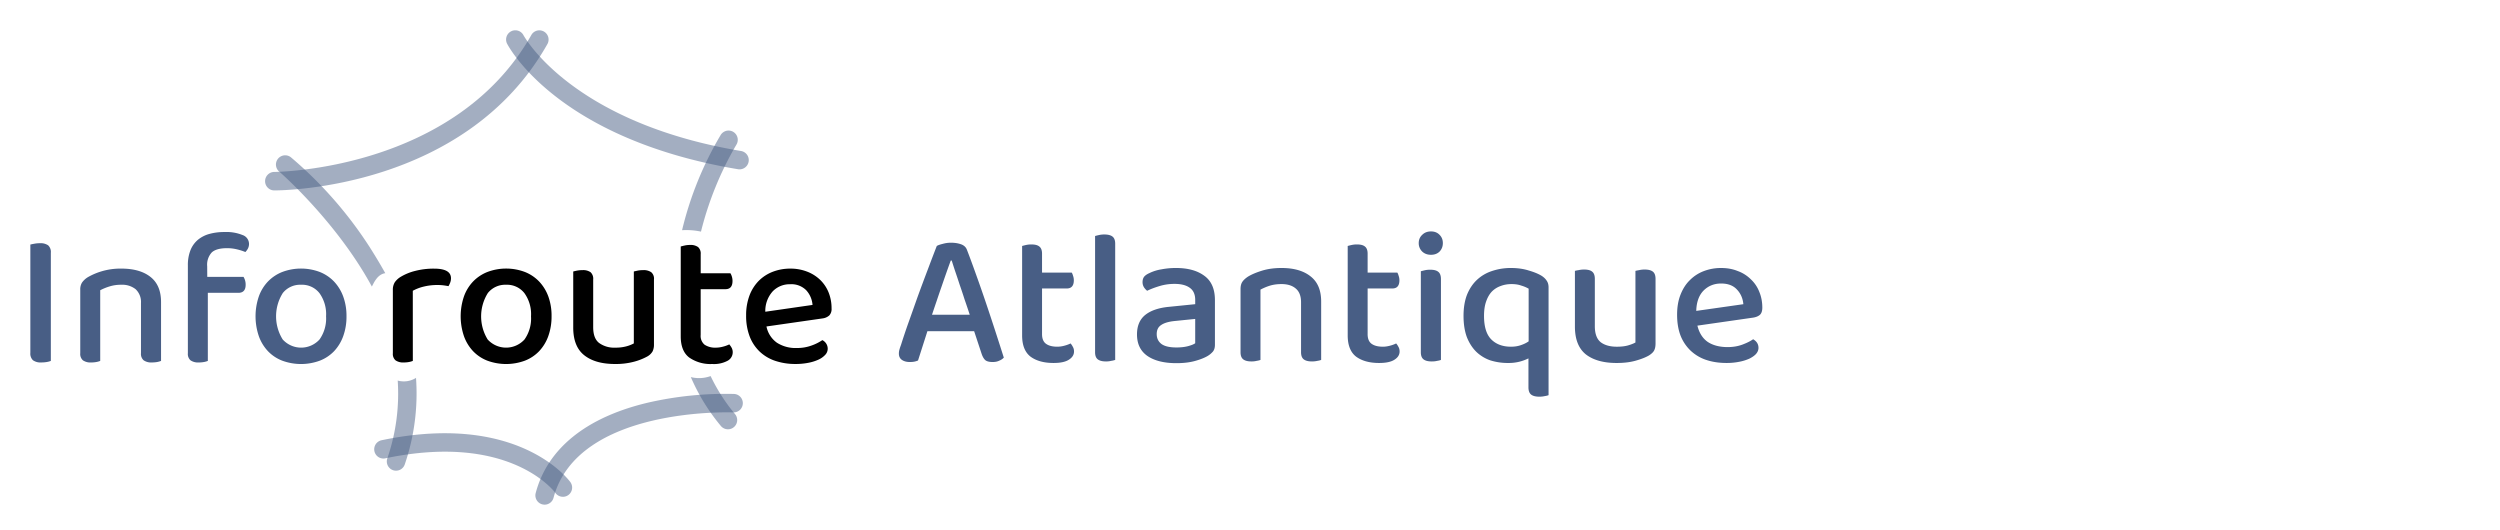 <svg width="330" height="70" fill="none" xmlns="http://www.w3.org/2000/svg"><g clip-path="url(#a)"><path opacity=".5" d="M36.203 25.136h-.025a1.221 1.221 0 0 1 0-2.441c.282 0 23.891-.186 33.977-18.107a1.217 1.217 0 0 1 2.202.274c.093.3.067.625-.073.907-10.732 19.098-34.758 19.367-36.081 19.367Z" fill="#485E85"/><path opacity=".5" d="M97.617 22.355c-.068 0-.136-.005-.204-.017-23.777-3.984-30.231-16.09-30.495-16.603a1.223 1.223 0 0 1 .547-1.6 1.216 1.216 0 0 1 1.617.483c.072.136 6.287 11.555 28.731 15.313a1.22 1.22 0 0 1-.198 2.424h.002ZM71.89 66.615a1.22 1.22 0 0 1-1.179-1.531c1.548-5.852 6.63-9.97 14.7-11.907a45.688 45.688 0 0 1 11.533-1.173 1.22 1.22 0 0 1-.114 2.435c-.206 0-20.557-.81-23.763 11.268a1.221 1.221 0 0 1-1.177.908Z" fill="#485E85"/><path opacity=".5" d="M74.312 65.575a1.211 1.211 0 0 1-.99-.496c-.248-.333-6.168-7.99-22.438-4.584a1.211 1.211 0 0 1-1.273-.498 1.22 1.22 0 0 1 .778-1.889c17.922-3.753 24.624 5.153 24.9 5.532a1.222 1.222 0 0 1-.351 1.761 1.216 1.216 0 0 1-.64.177l.014-.003Z" fill="#485E85"/><path opacity=".5" d="M52.499 50.234a26.26 26.26 0 0 1-1.375 10.282 1.223 1.223 0 0 0 .758 1.549 1.217 1.217 0 0 0 1.546-.76 28.897 28.897 0 0 0 1.486-11.425 3.016 3.016 0 0 1-2.415.354ZM50.857 36.06a69.372 69.372 0 0 0-2.094-3.495A53.496 53.496 0 0 0 38.43 20.789a1.218 1.218 0 0 0-1.94 1.321c.077.233.223.437.418.585.121.096 7.584 6.641 12.179 15.132.309-.596.767-1.623 1.77-1.767Zm40.332 13.716a26.468 26.468 0 0 0 3.976 6.464 1.218 1.218 0 0 0 2.138-.675 1.223 1.223 0 0 0-.266-.888 23.866 23.866 0 0 1-3.236-5.035 4.477 4.477 0 0 1-2.612.134Zm1.34-19.203c1-4.018 2.568-7.872 4.657-11.446a1.225 1.225 0 0 0-.364-1.701 1.212 1.212 0 0 0-1.365.04 1.219 1.219 0 0 0-.327.351 45.174 45.174 0 0 0-5.097 12.57 9.204 9.204 0 0 1 2.496.186Z" fill="#485E85"/><path d="M6.196 47.781c-.238.042-.48.062-.72.062a1.727 1.727 0 0 1-1.128-.293 1.218 1.218 0 0 1-.342-.977V32.282c.134-.035.317-.072.545-.114.238-.043.479-.065.72-.064.383-.028.764.07 1.086.28a1.199 1.199 0 0 1 .354.992V47.64a2.574 2.574 0 0 1-.515.141Zm11.702-9.61a2.846 2.846 0 0 0-1.882-.583 5.019 5.019 0 0 0-1.583.229 7.02 7.02 0 0 0-1.204.495v9.328c-.16.064-.326.111-.495.143-.23.042-.463.063-.696.062-.384.03-.768-.07-1.09-.28a1.118 1.118 0 0 1-.354-.938v-8.38a1.708 1.708 0 0 1 .228-.94c.202-.285.46-.526.758-.709a8.48 8.48 0 0 1 1.85-.79 8.72 8.72 0 0 1 2.586-.353c1.638 0 2.922.367 3.853 1.104.931.736 1.395 1.848 1.39 3.337v7.742c-.16.064-.326.112-.495.144a4.023 4.023 0 0 1-.71.061 1.73 1.73 0 0 1-1.088-.28 1.118 1.118 0 0 1-.357-.938V40a2.301 2.301 0 0 0-.71-1.828Zm9.462-1.624h4.785a1.952 1.952 0 0 1 .28 1.042c0 .71-.322 1.064-.964 1.064h-4.027v8.987c-.16.064-.326.112-.495.143-.23.042-.463.063-.697.062a1.75 1.75 0 0 1-1.09-.28 1.114 1.114 0 0 1-.353-.938V35.038a5.3 5.3 0 0 1 .341-2.004c.207-.53.542-1.001.974-1.372.449-.368.972-.637 1.533-.786a7.332 7.332 0 0 1 1.982-.248 5.693 5.693 0 0 1 2.407.404 1.245 1.245 0 0 1 .834 1.144c.005.215-.043.429-.139.622-.09.172-.206.33-.341.47a7.218 7.218 0 0 0-1.115-.355 5.5 5.5 0 0 0-1.293-.154c-.946 0-1.618.186-2.026.558a2.394 2.394 0 0 0-.607 1.828l.01 1.401Zm18.377 5.204a7.508 7.508 0 0 1-.43 2.614 5.677 5.677 0 0 1-1.202 1.985 5.23 5.23 0 0 1-1.887 1.257 7.171 7.171 0 0 1-4.966 0 5.198 5.198 0 0 1-1.887-1.257 5.632 5.632 0 0 1-1.202-1.985 8.146 8.146 0 0 1 0-5.229c.26-.74.675-1.417 1.216-1.985a5.352 5.352 0 0 1 1.898-1.257 7.027 7.027 0 0 1 4.916 0 5.334 5.334 0 0 1 1.9 1.27 5.764 5.764 0 0 1 1.214 1.984c.298.835.444 1.716.43 2.603Zm-6-4.163a2.927 2.927 0 0 0-2.408 1.092 5.771 5.771 0 0 0-.012 6.13 3.28 3.28 0 0 0 4.861 0c.627-.893.931-1.971.863-3.06.069-1.09-.24-2.17-.875-3.058a2.914 2.914 0 0 0-2.42-1.104h-.01Z" fill="#485E85"/><path d="M54.493 47.64a2.72 2.72 0 0 1-.495.143 3.77 3.77 0 0 1-.697.062 1.755 1.755 0 0 1-1.09-.28 1.116 1.116 0 0 1-.354-.938v-8.329a1.872 1.872 0 0 1 .249-1.027c.213-.304.49-.558.812-.744a6.911 6.911 0 0 1 1.873-.763 9.702 9.702 0 0 1 2.509-.304c1.486 0 2.229.423 2.229 1.27 0 .195-.033.389-.102.571-.06.164-.137.32-.228.47-.21-.04-.421-.074-.634-.102a6.395 6.395 0 0 0-.808-.048 7.4 7.4 0 0 0-1.85.216c-.495.119-.971.302-1.418.546l.004 9.257Zm18.313-5.89c.011.89-.135 1.776-.43 2.615a5.672 5.672 0 0 1-1.204 1.985 5.208 5.208 0 0 1-1.888 1.258 7.159 7.159 0 0 1-4.953 0 5.207 5.207 0 0 1-1.888-1.258 5.637 5.637 0 0 1-1.203-1.985 8.149 8.149 0 0 1 0-5.229 5.56 5.56 0 0 1 1.216-1.984 5.358 5.358 0 0 1 1.9-1.258 7.02 7.02 0 0 1 4.914 0c.717.28 1.366.714 1.9 1.27.535.572.95 1.248 1.215 1.985a7.46 7.46 0 0 1 .421 2.602Zm-6.003-4.162a2.933 2.933 0 0 0-2.407 1.092 5.807 5.807 0 0 0-.025 6.13 3.283 3.283 0 0 0 4.864 0 4.801 4.801 0 0 0 .86-3.06c.069-1.09-.24-2.17-.875-3.058a2.915 2.915 0 0 0-2.417-1.104Zm8.864-1.75a6.48 6.48 0 0 1 .507-.117 3.75 3.75 0 0 1 .709-.063c.38-.032.76.067 1.078.28a1.166 1.166 0 0 1 .34.963v6.271c0 .992.249 1.68.774 2.094a3.365 3.365 0 0 0 2.14.623 5.37 5.37 0 0 0 1.487-.179c.335-.089.658-.217.963-.38v-9.493c.134-.035.308-.072.518-.117.23-.043.464-.064.698-.062.384-.03.766.069 1.088.28a1.108 1.108 0 0 1 .354.963v8.556c.013.314-.048.627-.176.913-.17.29-.415.527-.709.687a7.788 7.788 0 0 1-1.733.685 9.281 9.281 0 0 1-2.522.305c-1.739 0-3.093-.385-4.064-1.156-.971-.77-1.455-1.993-1.452-3.666v-7.388Zm17.35 9.671c.444.277.963.41 1.486.381.308-.003.614-.045.912-.126.293-.072.578-.174.85-.305.121.14.228.293.316.456a1.274 1.274 0 0 1-.532 1.702c-.627.33-1.332.479-2.038.431a4.903 4.903 0 0 1-3.027-.85c-.752-.568-1.127-1.503-1.127-2.806V32.537a8.68 8.68 0 0 1 .508-.127c.232-.052.47-.078.708-.077.38-.03.758.069 1.075.28a1.145 1.145 0 0 1 .344.94v2.514h3.92c.084.134.147.28.191.431.06.189.09.385.089.583 0 .728-.312 1.091-.936 1.091h-3.267v6.046a1.484 1.484 0 0 0 .528 1.291Zm8.156-2.414c.172.865.666 1.631 1.382 2.145.784.494 1.7.737 2.625.697a5.54 5.54 0 0 0 1.951-.33 6.116 6.116 0 0 0 1.417-.71 1.264 1.264 0 0 1 .71 1.142c-.004.3-.122.585-.33.801-.254.27-.56.486-.899.635a5.796 5.796 0 0 1-1.342.417 8.575 8.575 0 0 1-1.659.154 8.322 8.322 0 0 1-2.673-.406 5.531 5.531 0 0 1-2.065-1.218 5.458 5.458 0 0 1-1.333-2.008 7.536 7.536 0 0 1-.468-2.763 7.321 7.321 0 0 1 .456-2.68 5.529 5.529 0 0 1 1.237-1.927 5.316 5.316 0 0 1 1.85-1.18 6.338 6.338 0 0 1 2.279-.407 5.984 5.984 0 0 1 2.216.394 5.114 5.114 0 0 1 1.734 1.092 4.81 4.81 0 0 1 1.115 1.662 5.58 5.58 0 0 1 .391 2.106 1.24 1.24 0 0 1-.302.928c-.25.216-.559.352-.887.392l-7.405 1.064Zm3.14-5.574a3.107 3.107 0 0 0-2.316.937 3.861 3.861 0 0 0-.976 2.692l6.233-.9a3.224 3.224 0 0 0-.838-1.943 2.75 2.75 0 0 0-2.102-.788l-.001.002Z" fill="#000"/><path d="M128.586 43.716h-6.168l-1.238 3.868a2.3 2.3 0 0 1-.481.151c-.168.034-.37.051-.606.051-.422 0-.767-.093-1.037-.278-.269-.186-.404-.464-.404-.834 0-.186.025-.363.076-.531.05-.185.118-.388.202-.607a86.51 86.51 0 0 1 .91-2.73c.404-1.129.826-2.317 1.264-3.564.455-1.247.91-2.469 1.365-3.665.455-1.213.851-2.25 1.188-3.11.169-.1.43-.193.783-.277a3.943 3.943 0 0 1 1.087-.152c.489 0 .927.067 1.315.202.388.135.649.37.783.708.371.96.776 2.056 1.214 3.286.451 1.25.889 2.506 1.314 3.767.429 1.27.851 2.542 1.264 3.817.405 1.246.767 2.376 1.087 3.387a1.6 1.6 0 0 1-.607.404c-.235.118-.522.177-.859.177-.455 0-.784-.084-.986-.253-.202-.185-.371-.489-.505-.91l-.961-2.907Zm-3.084-9.327c-.168.455-.354.969-.556 1.542-.213.605-.424 1.212-.632 1.82-.224.639-.443 1.279-.657 1.92-.213.624-.424 1.247-.632 1.871h4.98a95.67 95.67 0 0 0-.683-2.022 68.053 68.053 0 0 0-.657-1.971c-.189-.584-.383-1.165-.582-1.745-.157-.47-.309-.941-.455-1.415h-.126Zm12.047 9.706c0 .607.177 1.037.531 1.29.353.253.85.379 1.491.379.307-.003.613-.046.91-.127.32-.084.598-.185.834-.303.118.135.219.286.303.455.102.169.152.37.152.607 0 .438-.227.8-.682 1.087-.439.286-1.113.43-2.023.43-1.264 0-2.275-.279-3.033-.835-.742-.573-1.112-1.508-1.112-2.806V32.468c.167-.046.336-.089.505-.127.233-.052.47-.077.708-.075.489 0 .843.092 1.062.278.236.185.354.497.354.935v2.502h3.918c.067.102.126.245.177.43.067.185.101.38.101.581 0 .725-.312 1.087-.935 1.087h-3.261v6.017Zm8.442 3.615c-.488 0-.85-.093-1.086-.278-.237-.185-.354-.497-.354-.935V31.153c.167-.046.336-.088.505-.126a3.15 3.15 0 0 1 .708-.076c.489 0 .851.093 1.087.278.236.185.354.497.354.935v15.344a2.75 2.75 0 0 1-.531.126 2.82 2.82 0 0 1-.683.076Zm9.299-1.845c.59 0 1.104-.06 1.542-.177.438-.118.75-.245.935-.38v-3.21l-2.755.279c-.775.084-1.357.26-1.744.53-.388.253-.581.65-.581 1.189 0 .556.21.994.632 1.314.421.303 1.078.455 1.971.455Zm-.05-10.49c1.567 0 2.814.345 3.741 1.036.926.674 1.39 1.744 1.39 3.21v5.89c0 .387-.093.69-.278.91a2.84 2.84 0 0 1-.708.581c-.438.253-1.003.472-1.693.658-.691.185-1.492.278-2.402.278-1.635 0-2.915-.32-3.842-.96-.91-.641-1.365-1.585-1.365-2.832 0-1.112.354-1.963 1.062-2.553.724-.59 1.761-.952 3.109-1.087l3.513-.354v-.556c0-.741-.244-1.28-.733-1.618-.472-.337-1.137-.505-1.997-.505-.674 0-1.323.092-1.946.278-.624.185-1.18.396-1.668.632a1.954 1.954 0 0 1-.43-.48 1.286 1.286 0 0 1-.177-.658c0-.286.067-.522.202-.707.152-.186.379-.346.683-.48a5.677 5.677 0 0 1 1.618-.506c.633-.12 1.276-.18 1.921-.177Zm16.499 4.524c0-.826-.236-1.432-.707-1.82-.455-.387-1.079-.581-1.871-.581-.59 0-1.121.076-1.592.227a7.18 7.18 0 0 0-1.188.506v9.277c-.118.05-.287.093-.506.126a2.82 2.82 0 0 1-.683.076c-.488 0-.85-.093-1.086-.278-.237-.185-.354-.497-.354-.935v-8.342c0-.388.075-.7.227-.935.152-.236.405-.472.758-.708.472-.286 1.087-.548 1.846-.783.758-.236 1.618-.354 2.578-.354 1.635 0 2.916.37 3.842 1.112.927.724 1.391 1.828 1.391 3.311v7.71c-.118.05-.287.093-.506.126-.232.052-.47.078-.708.076-.489 0-.851-.093-1.087-.278-.236-.185-.354-.497-.354-.935v-6.598Zm8.787 4.197c0 .606.177 1.036.531 1.289.354.253.851.379 1.491.379.286 0 .59-.043.91-.127.32-.084.598-.185.834-.303.118.135.219.286.304.455.101.169.151.37.151.607 0 .438-.227.8-.682 1.087-.438.286-1.112.43-2.022.43-1.264 0-2.275-.279-3.034-.835-.741-.573-1.112-1.508-1.112-2.806V32.468c.168-.047.336-.089.506-.127a3.13 3.13 0 0 1 .707-.075c.489 0 .843.092 1.062.278.236.185.354.497.354.935v2.502h3.918c.067.102.126.245.177.43.067.185.101.38.101.581 0 .725-.312 1.087-.935 1.087h-3.261v6.017Zm9.679 3.412c-.118.05-.287.093-.506.126-.202.051-.438.076-.707.076-.489 0-.852-.093-1.087-.278-.236-.185-.354-.497-.354-.935V35.804l.505-.126c.241-.053.487-.078.733-.076.489 0 .843.093 1.062.278.236.185.354.506.354.96v10.668Zm-2.932-15.42c0-.438.151-.8.455-1.086.303-.304.69-.455 1.162-.455s.851.151 1.138.455c.286.286.429.648.429 1.087 0 .438-.143.809-.429 1.112-.287.286-.666.43-1.138.43-.472 0-.859-.144-1.162-.43a1.51 1.51 0 0 1-.455-1.112ZM204.41 52.16c-.118.05-.287.093-.506.127-.232.051-.47.077-.708.075-.488 0-.851-.093-1.087-.278-.235-.185-.354-.505-.354-.96v-3.817a6.206 6.206 0 0 1-1.162.43 5.862 5.862 0 0 1-1.517.177 7.65 7.65 0 0 1-2.376-.354 5.066 5.066 0 0 1-1.845-1.138c-.523-.523-.936-1.171-1.239-1.946-.286-.793-.43-1.72-.43-2.78 0-1.063.152-1.99.455-2.781.321-.793.759-1.45 1.315-1.972a5.271 5.271 0 0 1 1.971-1.163 7.643 7.643 0 0 1 2.528-.404c.86 0 1.635.109 2.326.328.707.203 1.281.438 1.719.708.286.185.505.396.657.632.169.236.253.53.253.885v14.231Zm-4.955-6.395c.472 0 .902-.068 1.289-.202.405-.135.75-.304 1.037-.506v-6.951a4.327 4.327 0 0 0-.961-.405c-.37-.135-.8-.202-1.289-.202-.522 0-1.003.084-1.441.253a3.041 3.041 0 0 0-1.163.733c-.32.337-.572.775-.758 1.314-.185.523-.278 1.154-.278 1.896 0 1.432.32 2.469.961 3.11.64.64 1.508.96 2.603.96Zm8.434-10.01c.166-.044.335-.078.506-.101.232-.052.469-.078.707-.076.489 0 .843.093 1.062.278.236.185.354.506.354.96v6.244c0 .977.253 1.677.758 2.098.522.405 1.239.607 2.149.607.59 0 1.087-.06 1.491-.177.405-.118.725-.245.961-.38v-9.453c.135-.034.303-.068.505-.101a3.15 3.15 0 0 1 .708-.076c.489 0 .851.093 1.087.278.236.185.354.506.354.96v8.52c0 .37-.059.673-.177.91-.118.235-.354.462-.708.682-.438.252-1.019.48-1.744.682-.708.202-1.542.303-2.502.303-1.736 0-3.093-.379-4.07-1.137-.961-.776-1.441-1.997-1.441-3.665v-7.356Zm16.168 7.23c.235.96.69 1.676 1.365 2.148.69.455 1.567.682 2.629.682.707 0 1.356-.11 1.946-.328.589-.22 1.062-.455 1.416-.708.471.27.707.649.707 1.138 0 .286-.109.556-.328.808-.22.236-.523.447-.91.632a6.042 6.042 0 0 1-1.34.405 8.39 8.39 0 0 1-1.643.151c-.978 0-1.871-.134-2.68-.404a5.563 5.563 0 0 1-2.047-1.213 5.56 5.56 0 0 1-1.34-1.997c-.303-.792-.455-1.711-.455-2.756 0-1.01.152-1.895.455-2.654.304-.775.716-1.415 1.239-1.92a5.182 5.182 0 0 1 1.845-1.189 6.331 6.331 0 0 1 2.275-.404c.809 0 1.542.134 2.199.404a4.754 4.754 0 0 1 1.719 1.087c.49.457.87 1.019 1.112 1.643.27.64.405 1.34.405 2.098 0 .421-.101.733-.304.935-.202.186-.497.312-.884.38l-7.381 1.061Zm3.134-5.562c-.927 0-1.702.312-2.325.936-.607.623-.928 1.516-.961 2.679l6.218-.885c-.067-.758-.345-1.399-.834-1.92-.489-.54-1.188-.81-2.098-.81Z" fill="#485E85"/></g><defs><clipPath id="a"><path fill="#fff" transform="translate(4 4)" d="M0 0h228.667v63H0z"/></clipPath></defs></svg>